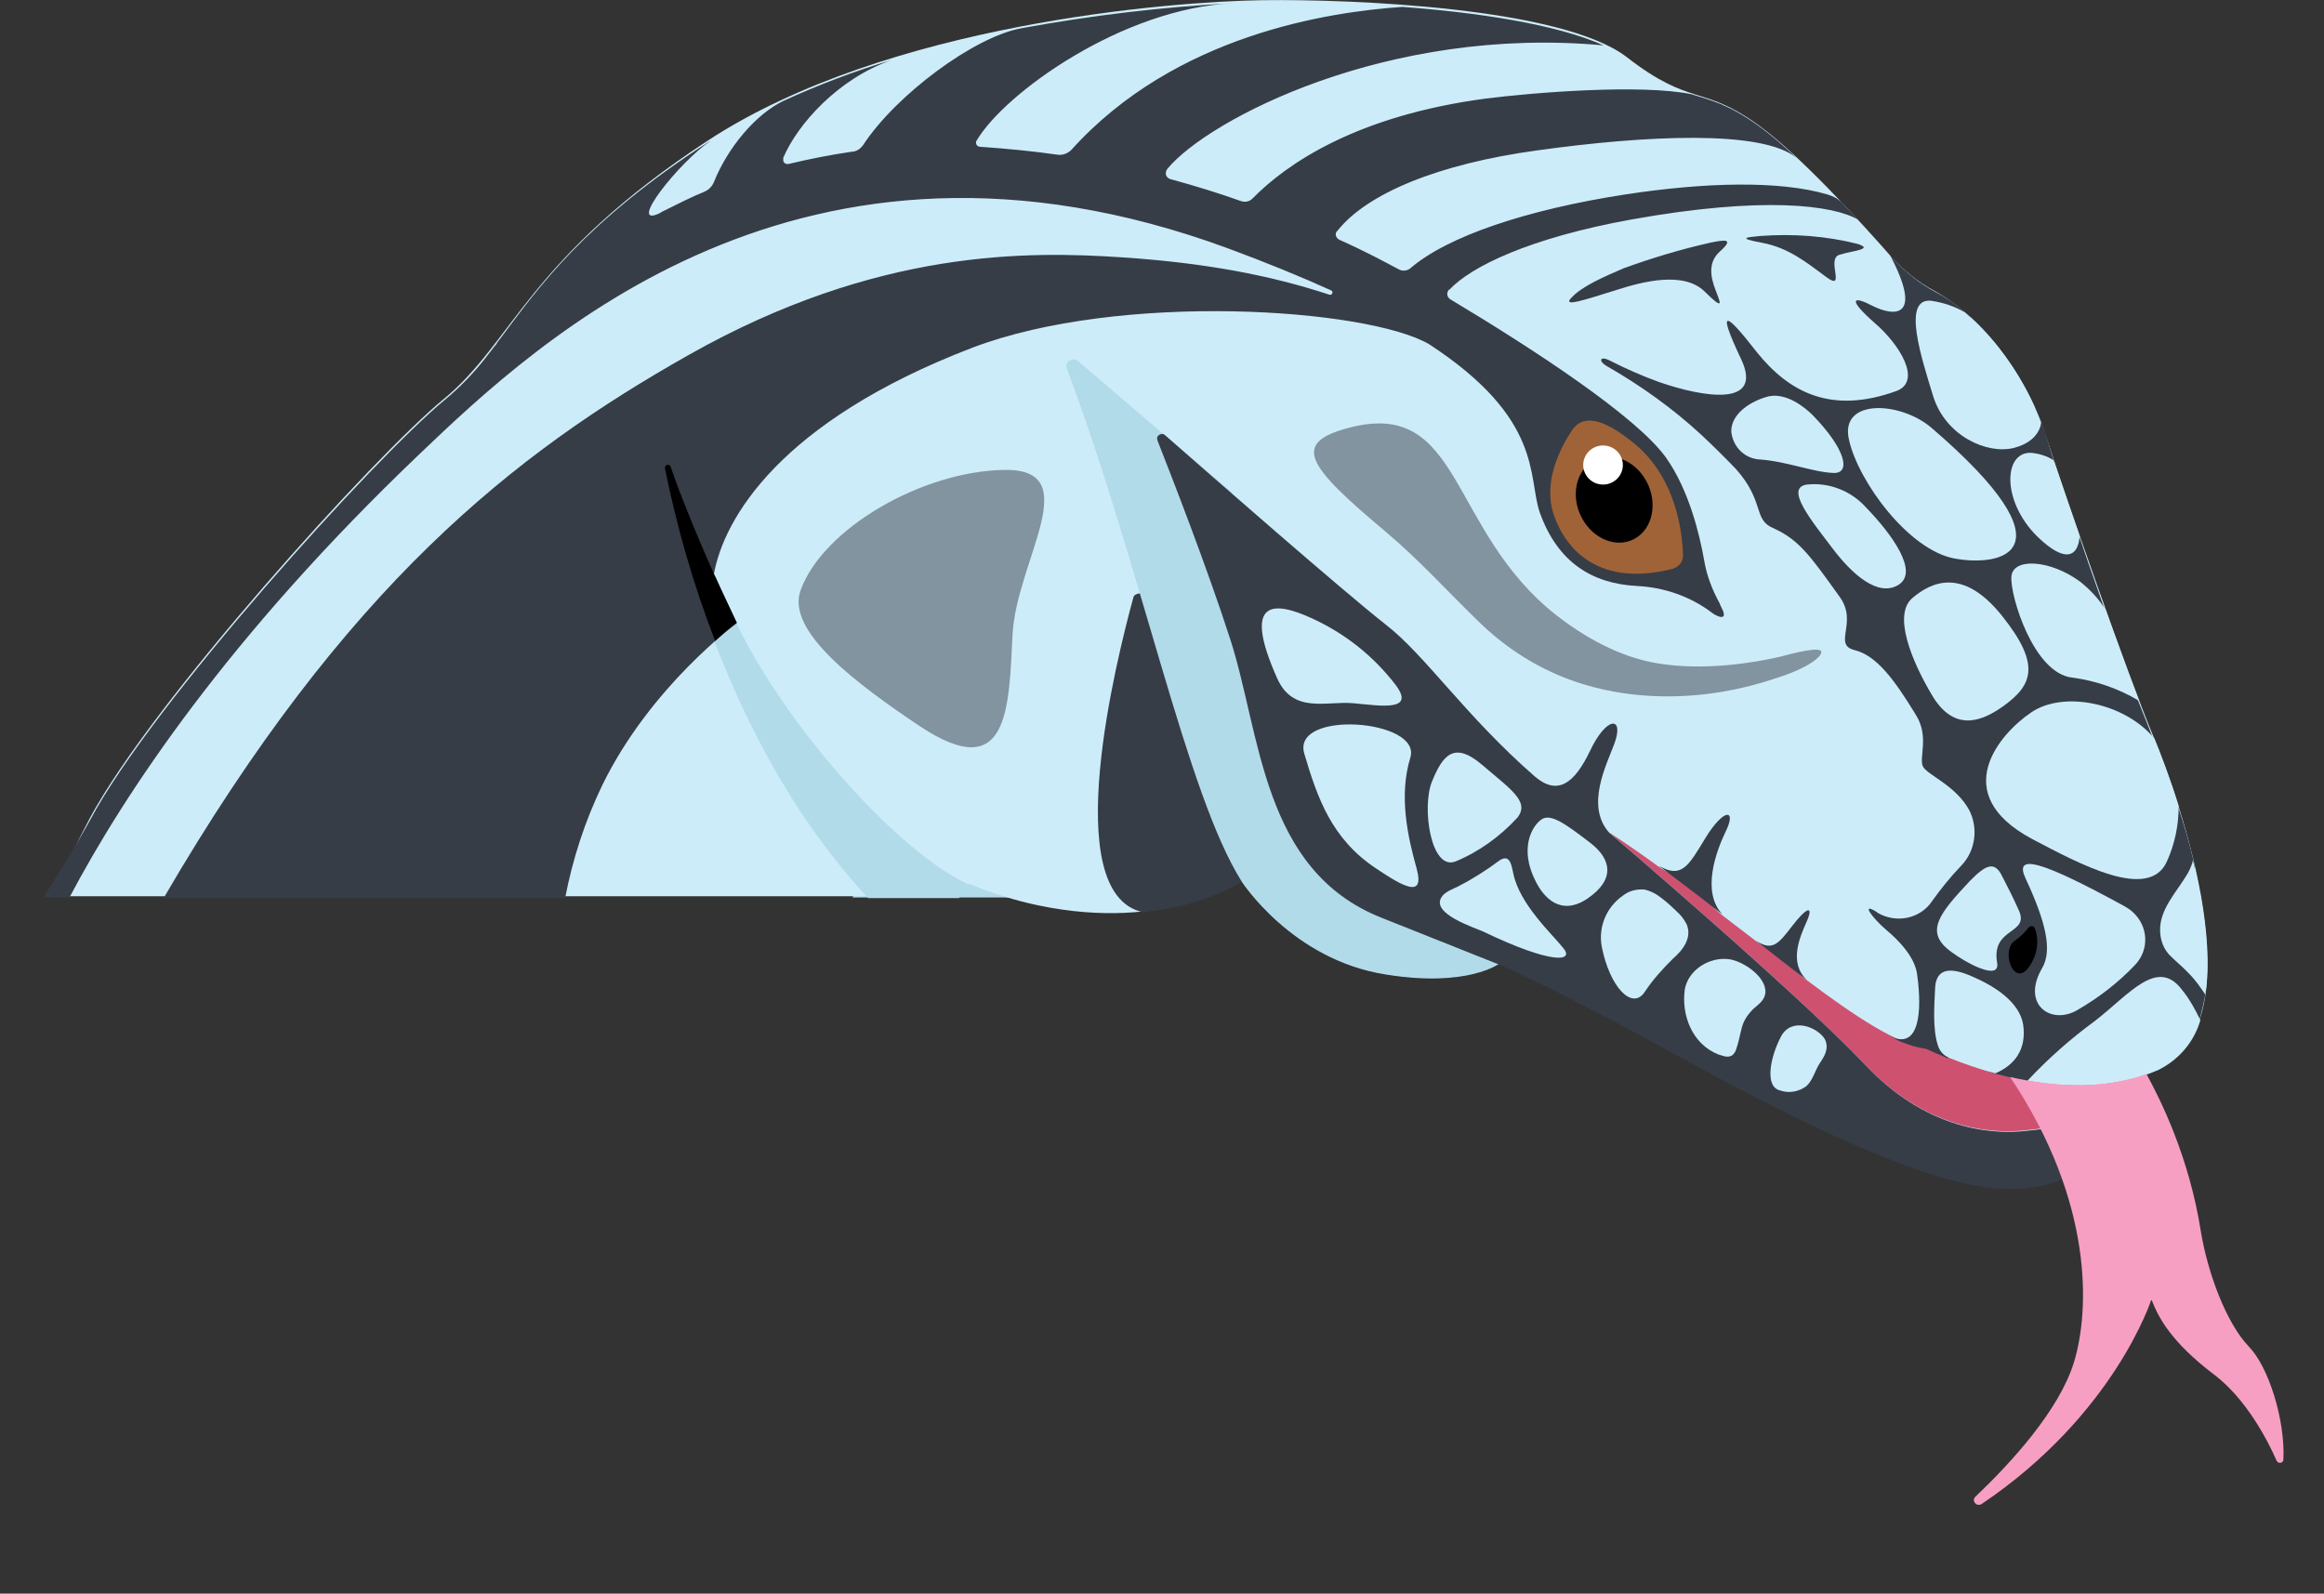 <svg width="226" height="155" viewBox="0 0 226 155" fill="none" xmlns="http://www.w3.org/2000/svg">
<rect x="0" y="0" width="226" height="155" fill="#333333" stroke="none"/>
<g clip-path="url(#clip0)">
<g clip-path="url(#clip1)">
<path d="M104.37 87.291L103.767 83.014L87.196 73.508L82.918 87.291H104.37Z" fill="#B2DBEA"/>
<path d="M150.105 77.31L165.892 94.836L180.775 107.312L192.586 113.609L201.022 113.312L206.686 108.024L200.299 100.48L169.266 83.607L150.105 77.31Z" fill="#CE5270"/>
<path d="M209.398 71.607C206.927 65.666 200.841 48.259 199.033 42.615C197.467 37.625 193.731 31.446 188.127 28.297C186.56 27.466 185.174 26.337 183.969 25.03C180.896 21.525 174.87 14.93 170.954 12.138C165.53 8.217 164.446 10.415 158.179 5.544C151.912 0.732 131.485 -0.1 122.748 0.019C114.011 0.138 86.232 2.276 68.818 13.683C51.403 25.089 49.897 33.288 43.148 38.813C36.399 44.338 14.827 68.22 8.741 79.567C7.295 82.3 6.09 84.855 5.126 87.172H90.992C92.017 86.578 93.162 86.162 94.306 85.984C96.476 86.875 98.705 87.588 100.995 88.063C113.468 90.677 120.699 85.627 120.699 85.627C120.699 85.627 125.58 93.231 134.679 94.717C142.693 96.024 145.766 93.647 145.766 93.647C150.105 95.548 155.106 98.222 159.023 100.301C165.41 103.747 183.909 114.44 193.731 115.332C203.492 116.163 204.698 109.569 204.698 109.569C204.698 109.569 204.637 108.321 203.794 108.618C201.685 109.391 200.962 109.51 197.045 109.925C192.947 110.401 186.861 109.391 181.318 103.509C174.75 96.558 156.432 80.934 156.432 80.934C157.998 81.944 159.625 83.073 161.252 84.261C162.337 85.033 163.602 85.449 164.687 86.281C165.651 86.993 166.434 88.182 167.398 88.954L170.652 91.449C171.556 92.162 172.58 92.519 173.484 93.231C174.207 93.826 174.87 94.717 175.593 95.251C180.414 98.875 184.632 101.668 187.343 101.905C187.343 101.905 199.997 108.381 209.819 103.925C219.702 99.529 211.868 77.547 209.398 71.607Z" fill="#CDECF9"/>
<path d="M114.673 64.418L111.299 58.002C111.118 57.705 110.757 57.645 110.455 57.824C110.335 57.883 110.214 58.002 110.214 58.121C108.588 64.062 102.863 86.875 111.118 88.716C117.385 88.122 120.82 85.687 120.82 85.687L114.673 64.418Z" fill="#363D47"/>
<path d="M156.07 51.17C157.701 51.17 159.023 49.867 159.023 48.259C159.023 46.651 157.701 45.348 156.07 45.348C154.439 45.348 153.117 46.651 153.117 48.259C153.117 49.867 154.439 51.17 156.07 51.17Z" fill="black"/>
<path opacity="0.5" d="M177.1 63.349C176.919 62.933 174.81 63.408 173.063 63.884C170.532 64.478 165.711 65.25 161.312 64.537C157.456 63.943 153.961 61.864 151.43 59.903C140.765 51.586 142.271 38.694 131.184 41.605C125.52 43.091 127.086 45.289 134.739 51.705C138.053 54.497 140.704 57.468 143.778 60.438C146.128 62.755 148.899 64.597 151.973 65.844C158.48 68.458 166.073 68.221 172.701 65.963C175.955 64.953 177.281 63.765 177.1 63.349Z" fill="#363D47"/>
<path d="M134.739 94.776C142.753 96.083 145.826 93.707 145.826 93.707L147.453 94.42L148.418 93.826L139.921 90.44L130.762 85.152L124.435 74.28L119.795 47.903L104.852 35.13C104.55 34.892 104.129 34.892 103.887 35.189C103.707 35.367 103.646 35.664 103.767 35.902C111.058 55.388 115.397 77.31 120.759 85.746C120.759 85.746 125.64 93.351 134.739 94.776Z" fill="#B2DBEA"/>
<path d="M94.367 86.103C87.377 83.013 76.35 70.537 71.589 60.557C69.179 55.626 67.01 50.517 65.142 45.348C65.082 45.229 64.901 45.17 64.78 45.229C64.66 45.288 64.6 45.407 64.6 45.526C66.166 53.546 71.288 73.27 84.424 87.35H93.282C93.282 86.697 93.342 86.221 94.367 86.103Z" fill="#B2DBEA"/>
<path d="M167.519 88.954C165.41 86.756 166.916 82.776 167.76 80.993C168.965 78.617 167.639 78.558 165.832 81.528C164.205 84.201 163.542 85.508 161.312 84.201C163.421 85.805 165.47 87.35 167.519 88.954Z" fill="#363D47"/>
<path d="M175.714 95.311C173.906 93.648 175.051 91.093 175.654 89.727C176.437 88.004 175.714 88.182 174.268 90.083C172.942 91.806 172.339 92.578 170.712 91.45C172.46 92.816 174.087 94.123 175.714 95.311Z" fill="#363D47"/>
<path d="M212.832 90.914C212.772 90.083 213.495 89.37 213.375 88.538C213.134 86.993 213.676 85.271 213.314 83.726C212.893 81.884 212.35 80.102 211.808 78.439C211.386 77.132 208.494 76.656 208.072 75.587C207.65 74.399 209.759 72.676 209.458 71.963C209.398 71.903 209.398 71.785 209.337 71.725C208.976 70.775 208.494 69.587 207.951 68.22C207.108 65.963 205.119 64.418 204.095 61.566C203.974 61.21 204.818 59.665 204.698 59.368L203.914 57.111C203.312 55.447 202.769 53.843 202.227 52.239C201.685 50.635 199.335 50.576 198.913 49.209C198.732 48.615 198.612 46.892 198.431 46.358C198.31 46.061 198.612 45.645 198.551 45.348C198.491 45.169 199.817 44.991 199.756 44.873C199.455 44.041 199.274 43.328 199.094 42.734C198.792 41.724 198.431 40.773 198.009 39.823C197.406 38.516 194.213 38.04 193.369 36.733C192.104 34.773 193.008 31.981 191.2 30.436C190.296 29.664 189.272 28.951 188.247 28.416C186.681 27.584 185.295 26.456 184.09 25.149L183.788 24.792C187.102 31.09 184.15 30.793 182.041 29.723C180.233 28.773 179.57 29.01 182.342 31.446C184.692 33.466 186.982 37.09 184.391 38.04C178.124 40.298 174.027 38.219 170.833 34.238C168.061 30.674 166.736 29.485 169.327 34.951C171.496 39.585 165.771 38.694 161.312 37.149C159.685 36.555 158.059 35.842 156.552 35.07C155.648 34.595 155.347 35.07 156.251 35.605C159.565 37.506 162.638 39.704 165.41 42.258C166.495 43.268 167.639 44.397 168.784 45.585C171.616 48.734 170.471 50.516 172.4 51.348C174.931 52.477 176.015 54.021 178.908 58.061C180.715 60.556 178.184 62.695 180.354 63.23C182.523 63.764 184.27 66.2 186.199 69.349L186.379 69.646C187.585 71.666 186.62 73.686 186.982 74.517C187.344 75.349 190.176 76.359 191.501 78.795C192.405 80.577 192.104 82.775 190.718 84.201C189.694 85.271 188.729 86.459 187.886 87.647C186.741 89.37 184.391 89.845 182.583 88.776L182.523 88.716C180.836 87.647 182.161 89.37 183.427 90.439C184.632 91.449 186.259 93.112 186.44 94.835C186.922 98.341 186.681 102.202 183.788 100.776L183.909 100.836L184.15 100.955L184.572 101.192L184.813 101.311C184.993 101.37 185.114 101.43 185.295 101.489L185.476 101.549C186.078 101.786 186.681 101.905 187.344 102.024C187.344 102.024 187.946 102.321 188.97 102.737L189.091 102.796L189.392 102.915L191.019 101.073C191.019 101.073 192.405 104.044 193.912 104.4C194.876 104.638 195.96 104.935 197.045 105.113C199.576 105.529 210.904 101.667 211.627 99.826C211.687 99.647 213.796 99.469 213.857 99.232C213.917 99.113 213.917 98.994 213.977 98.875C214.158 98.162 214.339 97.449 214.459 96.737C214.58 95.667 213.736 94.657 213.736 93.469C213.796 92.697 212.953 91.746 212.832 90.914Z" fill="#363D47"/>
<path d="M203.854 108.678C201.745 109.45 201.022 109.569 197.105 109.985C193.007 110.46 186.921 109.45 181.378 103.569C174.81 96.618 156.492 80.993 156.492 80.993C154.142 78.379 156.251 74.34 156.974 72.379C157.998 69.646 156.251 69.587 154.624 73.033C153.117 76.181 151.49 77.429 149.261 75.528C142.452 69.587 138.595 63.706 134.739 60.735C130.581 57.468 117.686 46.18 113.287 42.318C113.106 42.14 112.805 42.2 112.624 42.378C112.504 42.496 112.504 42.675 112.564 42.853C114.01 46.536 117.324 55.032 119.614 62.102C122.627 71.369 122.687 84.618 134.317 89.251L145.947 93.885C150.285 95.786 155.286 98.46 159.203 100.539C165.59 103.985 184.089 114.678 193.911 115.57C203.673 116.401 204.878 109.747 204.878 109.747C204.878 109.747 204.697 108.322 203.854 108.678Z" fill="#363D47"/>
<path d="M171.194 22.951C174.388 22.714 177.582 22.951 180.655 23.724C182.282 24.258 180.112 24.377 178.847 24.793C177.582 25.209 179.57 28.417 177.582 26.932C175.653 25.506 173.906 24.08 171.315 23.605C168.724 23.13 170.05 23.07 171.194 22.951Z" fill="#363D47"/>
<path d="M166.314 23.604C163.422 24.258 160.65 25.09 157.878 26.099C155.95 26.931 153.901 27.822 152.877 28.892C151.792 29.961 154.021 29.189 157.275 28.179C159.686 27.407 163.723 26.337 165.772 28.357C167.579 30.139 167.338 29.545 166.977 28.595C166.615 27.644 165.772 25.743 167.278 24.436C168.664 23.188 167.76 23.307 166.314 23.604Z" fill="#363D47"/>
<path d="M158.661 21.347C171.556 19.03 178.305 19.98 180.655 21.347C180.233 20.872 179.751 20.396 179.269 19.862C178.847 19.386 178.305 19.089 177.702 18.911C173.062 17.545 165.831 17.723 158.058 18.911C148.417 20.396 140.704 23.01 137.149 26.099C136.848 26.337 136.426 26.397 136.064 26.218C134.618 25.446 132.63 24.377 130.219 23.307C129.918 23.129 129.798 22.773 129.978 22.535C129.978 22.535 129.978 22.476 130.039 22.476C132.931 18.792 139.921 15.941 149.441 14.634C160.107 13.148 171.375 12.614 174.689 15.347C173.484 14.218 172.279 13.148 170.953 12.198C168.061 10.118 166.374 9.762 164.506 9.168C159.625 8.158 149.2 8.99 144.5 9.584C131.967 11.247 125.158 15.881 121.783 19.327C121.482 19.624 121.06 19.683 120.699 19.564C118.53 18.792 116.24 18.079 113.829 17.426C113.468 17.307 113.287 17.01 113.408 16.654C113.408 16.594 113.468 16.475 113.528 16.416C117.445 11.663 134.919 2.455 155.949 4.415C151.309 2.336 143.597 1.207 136.366 0.672C129.316 1.148 114.312 3.346 104.188 14.574C103.827 14.931 103.345 15.109 102.863 15.05C100.392 14.693 97.861 14.455 95.331 14.277C95.09 14.277 94.909 14.099 94.909 13.861C94.909 13.802 94.909 13.742 94.969 13.683C97.681 9.049 109.19 0.791 119.915 0.316C112.986 0.672 106.117 1.504 99.308 2.752C94.728 3.584 87.136 9.227 83.942 14.099C83.701 14.455 83.279 14.752 82.857 14.752C80.809 15.05 78.7 15.465 76.711 15.941C76.47 16 76.229 15.881 76.169 15.644C76.169 15.525 76.169 15.465 76.169 15.347C77.555 12.079 81.532 7.623 86.714 5.841C83.098 6.91 79.543 8.277 76.169 9.821C73.457 11.129 70.746 14.396 69.42 17.723C69.239 18.139 68.938 18.436 68.576 18.614C67.251 19.149 65.985 19.802 64.66 20.456L64.419 20.575L64.117 20.753C60.924 22.238 66.046 15.762 69.119 13.683L68.817 13.861C56.886 21.584 52.428 27.882 48.692 32.872C48.571 33.05 48.39 33.229 48.27 33.466L48.029 33.763C47.848 34.001 47.667 34.239 47.426 34.536L47.245 34.773C46.04 36.318 44.715 37.684 43.208 38.932C36.459 44.516 14.887 68.339 8.801 79.686C7.596 81.885 5.909 84.617 4.222 87.291H6.753C12.055 77.251 22.178 61.923 40.798 44.16C52.367 33.11 77.977 8.93 119.373 24.139C123.23 25.565 126.544 26.931 129.436 28.238C129.557 28.298 129.617 28.416 129.557 28.535C129.496 28.654 129.376 28.713 129.255 28.654C123.471 26.753 117.144 25.565 109.129 25.03C100.091 24.436 85.328 24.139 66.95 34.536C50.017 44.1 33.627 56.933 15.912 87.35H54.958C55.681 83.548 56.886 79.865 58.574 76.359C63.274 66.735 71.65 60.616 71.65 60.616C70.143 57.408 69.42 55.863 69.42 55.863C70.384 50.457 75.807 41.011 94.547 33.823C108.888 28.357 132.871 29.961 138.957 33.466C150.165 40.773 148.538 46.417 149.743 49.863C151.49 54.735 154.865 56.755 159.143 56.992C161.794 57.111 164.385 58.002 166.494 59.606C166.856 59.903 168.181 60.557 167.398 59.072C167.338 58.953 167.278 58.834 167.217 58.656C166.494 57.349 165.952 55.923 165.711 54.438C165.289 52.061 164.265 47.665 161.975 44.457C159.083 40.477 149.2 34.001 141.066 29.129C140.764 28.951 140.644 28.595 140.825 28.298C140.825 28.238 140.885 28.179 140.945 28.179C143.054 25.921 148.779 23.129 158.661 21.347Z" fill="#363D47"/>
<path d="M71.65 60.557C70.927 59.012 70.204 57.527 69.601 56.16L69.42 55.804C67.371 51.17 65.986 47.665 65.202 45.348C65.142 45.229 64.961 45.17 64.841 45.229C64.72 45.288 64.66 45.407 64.66 45.526C65.805 51.229 67.432 56.873 69.541 62.339C70.806 61.151 71.65 60.557 71.65 60.557Z" fill="black"/>
<path opacity="0.5" d="M77.856 57.408C80.026 51.407 89.667 45.823 97.681 45.704C105.695 45.586 98.826 54.556 98.464 61.745C98.103 68.933 98.103 76.359 89.486 70.656C83.279 66.497 76.41 61.388 77.856 57.408Z" fill="#363D47"/>
<path d="M162.638 55.329C163.241 55.151 163.723 54.616 163.662 53.962C163.602 51.764 163 46.596 159.083 43.269C155.407 40.18 153.72 40.595 152.876 41.843C151.731 43.566 149.984 46.952 151.129 50.16C152.334 53.547 155.588 57.111 162.638 55.329Z" fill="#A06338"/>
<path d="M158.674 52.539C160.511 51.768 161.239 49.381 160.301 47.208C159.362 45.034 157.112 43.897 155.275 44.668C153.438 45.439 152.709 47.826 153.648 50C154.586 52.174 156.836 53.311 158.674 52.539Z" fill="black"/>
<path d="M155.889 47.13C156.954 47.13 157.817 46.279 157.817 45.229C157.817 44.179 156.954 43.328 155.889 43.328C154.824 43.328 153.961 44.179 153.961 45.229C153.961 46.279 154.824 47.13 155.889 47.13Z" fill="white"/>
<path d="M197.527 69.29C194.453 71.369 189.392 77.191 197.587 81.587C202.227 84.023 208.975 87.706 210.723 83.785C211.506 82.062 211.868 80.221 211.868 78.379C211.024 75.646 210.12 73.329 209.518 71.844C206.625 68.339 200.66 67.151 197.527 69.29Z" fill="#CDECF9"/>
<path d="M194.876 68.637C197.647 66.617 198.491 64.656 194.695 59.904C190.899 55.151 187.825 56.577 185.957 58.181C184.089 59.785 185.837 64.181 187.886 67.627C190.115 71.37 192.887 70.063 194.876 68.637Z" fill="#CDECF9"/>
<path d="M201.504 65.903C203.794 66.201 206.023 66.973 208.012 68.161C207.047 65.666 205.903 62.517 204.758 59.309C204.095 58.24 203.251 57.349 202.287 56.576C199.395 54.438 195.719 54.2 195.599 56.101C195.478 58.002 197.768 65.488 201.504 65.903Z" fill="#CDECF9"/>
<path d="M190.055 54.318C185.596 53.486 180.715 46.833 179.811 42.793C178.847 38.753 184.752 38.991 187.825 41.605C201.986 53.783 194.514 55.15 190.055 54.318Z" fill="#CDECF9"/>
<path d="M195.84 43.566C198.371 42.913 198.491 41.19 198.491 41.071C196.924 36.972 194.394 33.289 191.08 30.378C190.055 29.783 188.971 29.427 187.765 29.249C184.933 29.011 186.862 34.833 188.006 38.576C189.212 42.378 193.189 44.22 195.84 43.566Z" fill="#CDECF9"/>
<path d="M202.227 52.121C201.263 49.329 200.359 46.715 199.696 44.754C199.033 44.339 198.25 44.101 197.467 44.041C194.755 43.982 194.635 49.032 198.431 52.477C202.227 55.923 202.227 52.121 202.227 52.121Z" fill="#CDECF9"/>
<path d="M181.438 49.329C184.029 52.002 186.62 55.626 184.632 56.874C182.643 58.121 180.112 55.864 178.184 53.309C176.256 50.755 173.484 47.428 175.714 47.131C177.823 46.893 179.992 47.725 181.438 49.329Z" fill="#CDECF9"/>
<path d="M176.256 40.358C179.45 43.625 180.052 46.061 178.305 46.001C176.377 45.942 173.725 44.873 171.195 44.694C169.688 44.635 168.543 43.506 168.363 42.021C168.302 40.476 169.809 39.229 171.677 38.635C173.605 37.981 175.593 39.704 176.256 40.358Z" fill="#CDECF9"/>
<path d="M198.611 94.123C196.502 97.688 199.455 99.767 202.046 98.222C204.095 97.034 206.023 95.549 207.65 93.826C209.036 92.341 208.915 90.083 207.409 88.717C207.168 88.479 206.867 88.301 206.565 88.123C198.31 83.608 195.84 83.014 196.985 85.449C198.973 89.727 199.576 92.4 198.611 94.123Z" fill="#CDECF9"/>
<path d="M212.471 85.39C211.506 86.934 210.06 88.479 210.06 90.439C210.06 91.449 210.422 92.4 211.145 93.053C211.687 93.588 212.35 94.123 212.892 94.717C213.495 95.311 213.977 96.024 214.459 96.737C215.001 92.875 214.338 88.063 213.254 83.667C213.133 84.261 212.832 84.855 212.471 85.39Z" fill="#CDECF9"/>
<path d="M213.977 99.231C213.495 98.222 212.953 97.212 212.23 96.32C209.819 93.053 207.108 96.677 203.733 99.291C201.383 101.014 199.154 102.974 197.165 105.113C201.142 105.826 205.782 105.885 209.94 104.044C211.928 103.034 213.375 101.311 213.977 99.231Z" fill="#CDECF9"/>
<path d="M189.513 102.856C190.959 103.45 192.526 103.985 194.032 104.401C195.84 103.628 197.105 102.143 196.744 99.648C196.382 97.45 193.972 95.905 191.742 94.955C189.573 94.004 188.308 94.242 188.187 96.024C188.127 97.569 187.886 100.064 188.488 101.787C188.669 102.262 189.031 102.678 189.513 102.856Z" fill="#CDECF9"/>
<path d="M191.561 85.687C188.548 88.895 187.102 90.677 189.754 92.579C191.079 93.588 194.514 95.49 194.213 93.648C193.61 90.143 197.406 90.915 196.322 88.539C195.659 87.053 195.297 86.4 194.695 85.212C193.972 83.727 193.128 84.083 191.561 85.687Z" fill="#CDECF9"/>
<path d="M159.927 96.499C160.71 95.311 161.674 94.242 162.698 93.232C163.663 92.4 164.566 91.212 164.024 89.905C163.783 89.43 163.422 88.954 163 88.598C162.457 88.063 161.855 87.528 161.252 87.113C160.83 86.816 160.409 86.637 159.927 86.519C159.143 86.459 158.42 86.637 157.818 87.113C156.191 88.242 155.407 90.202 155.769 92.103C156.552 96.024 158.721 98.282 159.927 96.499Z" fill="#CDECF9"/>
<path d="M167.097 102.558C167.278 102.618 167.519 102.677 167.7 102.737C167.941 102.796 168.242 102.796 168.483 102.618C168.664 102.44 168.784 102.261 168.845 102.024C169.086 101.37 169.206 100.598 169.387 99.945C169.568 99.232 169.99 98.638 170.532 98.103C171.014 97.687 171.617 97.271 171.677 96.558C171.797 95.013 169.508 93.469 168.122 93.291C166.254 93.053 164.205 94.301 163.843 96.202C163.482 98.756 164.566 101.549 167.097 102.558Z" fill="#CDECF9"/>
<path d="M173.123 106.064C173.966 106.361 174.931 106.183 175.654 105.648C176.317 105.054 176.497 104.103 176.979 103.39C177.461 102.678 177.883 101.965 177.461 101.073C176.738 99.885 174.208 98.875 173.183 100.836C172.159 102.796 171.556 105.707 173.123 106.064Z" fill="#CDECF9"/>
<path d="M149.321 85.687C150.104 87.291 151.791 89.192 154.443 87.35C157.094 85.509 156.672 83.548 154.684 82.004C152.273 80.162 150.827 79.093 149.923 79.687C149.02 80.281 147.694 82.479 149.321 85.687Z" fill="#CDECF9"/>
<path d="M144.26 90.618C150.948 93.826 153.118 93.528 152.033 92.222C150.948 90.855 147.755 87.944 147.152 84.914C146.971 84.023 146.791 83.013 145.766 83.726C144.501 84.677 143.175 85.508 141.789 86.221C141.307 86.459 140.464 86.756 140.162 87.291C139.198 88.895 143.356 90.202 144.26 90.618Z" fill="#CDECF9"/>
<path d="M144.139 74.399C146.911 76.775 148.779 77.963 147.574 79.508C145.886 81.35 143.838 82.835 141.548 83.785C139.138 84.736 138.234 78.498 139.258 76.003C140.282 73.508 141.367 72.022 144.139 74.399Z" fill="#CDECF9"/>
<path d="M133.775 84.439C136.427 86.222 138.596 87.469 137.752 84.439C136.909 81.41 136.005 77.429 137.15 73.686C138.295 69.944 125.52 68.993 126.846 73.33C128.111 77.608 129.497 81.588 133.775 84.439Z" fill="#CDECF9"/>
<path d="M124.194 65.963C125.761 69.468 128.954 68.161 131.606 68.398C134.257 68.636 137.631 69.23 135.763 66.675C133.594 63.824 130.762 61.566 127.448 60.081C124.013 58.536 120.699 58.12 124.194 65.963Z" fill="#CDECF9"/>
<path d="M197.286 90.202C197.406 90.083 197.647 90.024 197.768 90.142C197.828 90.202 197.888 90.261 197.888 90.321C198.37 91.628 198.069 93.113 197.165 94.242C195.779 95.846 194.634 92.578 195.839 91.568C196.442 91.153 196.924 90.677 197.286 90.202Z" fill="black"/>
<path d="M218.677 130.956C216.508 128.699 214.7 123.827 214.037 119.847C212.892 112.48 210.06 106.896 208.735 104.46C204.275 106.064 199.455 105.648 195.478 104.757C203.673 116.995 203.191 127.57 201.684 132.501C200.238 137.194 195.538 142.303 192.104 145.571C191.682 145.987 192.224 146.581 192.706 146.284C205.661 137.551 209.217 126.382 209.217 126.382C209.879 128.105 211.085 130.481 215.303 133.689C218.376 136.006 220.485 139.987 221.389 142.066C221.569 142.422 222.051 142.303 222.051 141.947C222.232 138.085 220.605 132.917 218.677 130.956Z" fill="#F79FC3"/>
</g>
</g>
<defs>
<clipPath id="clip0">
<rect width="226" height="154.241" fill="white"/>
</clipPath>
<clipPath id="clip1">
<rect width="1128.66" height="169.088" fill="white" transform="translate(-301.883 -19.796)"/>
</clipPath>
</defs>
</svg>
